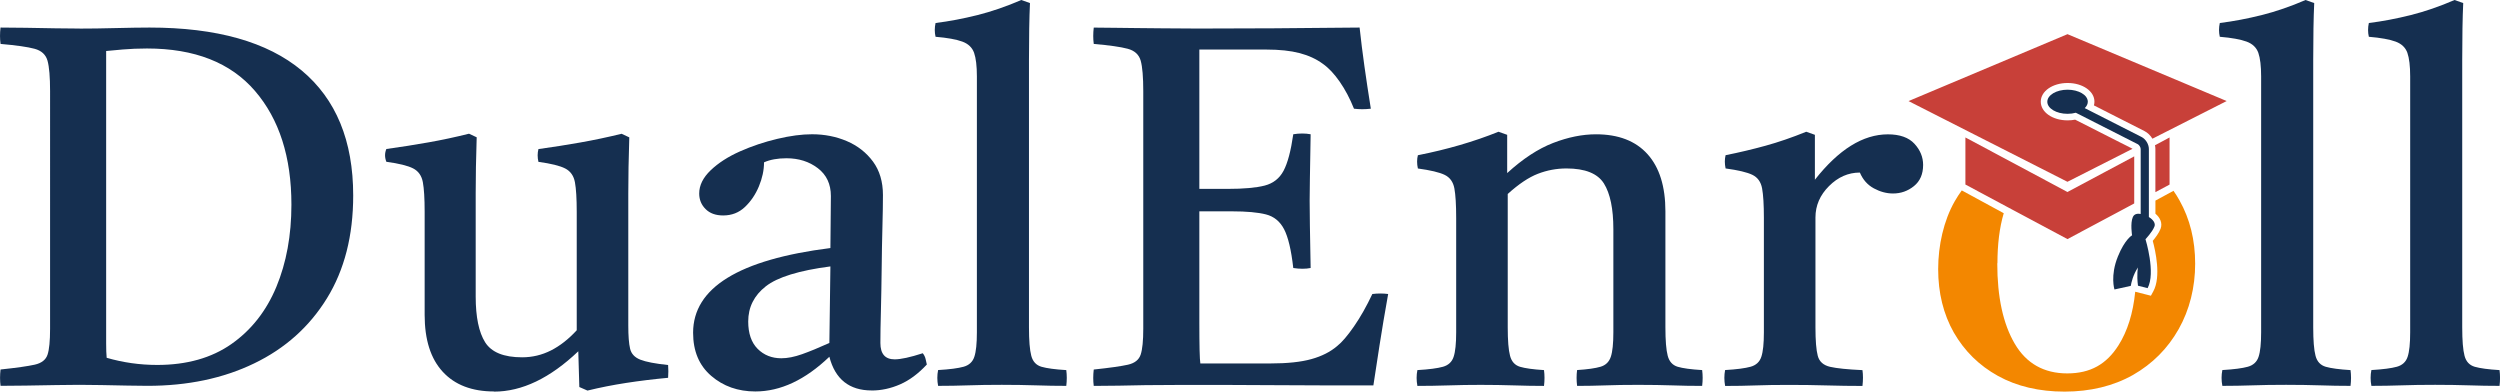 <?xml version="1.0" encoding="UTF-8"?><svg id="Layer_1" xmlns="http://www.w3.org/2000/svg" viewBox="0 0 625.99 98.07"><defs><style>.cls-1{fill:#152f50;}.cls-2{isolation:isolate;}.cls-3{fill:#f38700;}.cls-4{fill:#c84039;}</style></defs><g class="cls-2"><path class="cls-1" d="M19.94,7.16c2.64,0,5.67-.04,9.07-.13,3.41-.08,6.22-.13,8.44-.13,16.78,0,29.48,3.58,38.08,10.74,8.6,7.16,12.91,17.59,12.91,31.31,0,10.05-2.19,18.64-6.58,25.75-4.39,7.12-10.46,12.55-18.21,16.29-7.75,3.75-16.66,5.62-26.71,5.62-1.19,0-2.86-.02-4.98-.06-2.13-.04-4.3-.08-6.52-.13-2.22-.04-4.09-.06-5.62-.06-1.36,0-3.28.02-5.75.06-2.47.04-4.98.08-7.54.13-2.56.04-4.69.06-6.39.06-.17-1.28-.17-2.64,0-4.09,4-.42,6.86-.83,8.56-1.21,1.7-.38,2.77-1.21,3.2-2.49.43-1.28.64-3.45.64-6.52V22.88c0-3.58-.21-6.13-.64-7.67-.43-1.53-1.51-2.53-3.26-3-1.75-.47-4.58-.87-8.5-1.21C-.04,9.71-.04,8.35.13,6.9c1.79,0,3.92.02,6.39.06,2.47.04,4.92.08,7.35.13,2.43.04,4.45.06,6.07.06ZM26.58,12.78v73.23c0,1.45.04,2.64.13,3.58,4.09,1.19,8.31,1.79,12.65,1.79,7.41,0,13.61-1.75,18.59-5.24,4.98-3.49,8.73-8.26,11.25-14.31,2.51-6.05,3.77-12.91,3.77-20.58,0-11.93-3.05-21.43-9.14-28.5-6.09-7.07-15.1-10.61-27.03-10.61-2.13,0-4.15.09-6.07.25-1.92.17-3.3.3-4.15.38Z"/><path class="cls-1" d="M123.71,98.02c-5.54,0-9.82-1.64-12.84-4.92-3.03-3.28-4.54-8.03-4.54-14.25v-25.82c0-3.32-.15-5.79-.45-7.41-.3-1.62-1.11-2.77-2.43-3.45-1.32-.68-3.56-1.23-6.71-1.66-.43-1.11-.43-2.17,0-3.2,3.66-.51,7.18-1.06,10.54-1.66,3.36-.59,6.75-1.32,10.16-2.17l1.92.9c-.09,2.64-.15,5.13-.19,7.48-.04,2.34-.06,4.54-.06,6.58v25.82c0,5.11.79,8.93,2.36,11.44,1.58,2.51,4.66,3.77,9.27,3.77,2.56,0,4.96-.58,7.22-1.72,2.26-1.15,4.41-2.83,6.45-5.05v-29.65c0-3.32-.15-5.79-.45-7.41-.3-1.62-1.11-2.77-2.43-3.45-1.32-.68-3.56-1.23-6.71-1.66-.26-1.11-.26-2.17,0-3.2,3.66-.51,7.18-1.06,10.54-1.66,3.36-.59,6.79-1.32,10.29-2.17l1.92.9c-.09,2.64-.15,5.13-.19,7.48-.04,2.34-.06,4.54-.06,6.58v33.1c0,2.56.15,4.47.45,5.75.3,1.28,1.15,2.19,2.56,2.75,1.41.56,3.73,1,6.96,1.34.08,1.02.08,2.09,0,3.2-3.66.34-7.16.77-10.48,1.28-3.32.51-6.56,1.15-9.71,1.92l-2.04-.89-.26-8.95c-7.07,6.73-14.1,10.1-21.09,10.1Z"/><path class="cls-1" d="M218.28,97.77c-5.62,0-9.16-2.81-10.61-8.44-6.05,5.79-12.23,8.69-18.53,8.69-4.35,0-8.03-1.3-11.05-3.9-3.03-2.6-4.54-6.2-4.54-10.8,0-11.25,11.46-18.32,34.38-21.21,0-2.04.02-4.13.06-6.26.04-2.13.06-4.39.06-6.77,0-2.98-1.09-5.3-3.26-6.96-2.17-1.66-4.79-2.49-7.86-2.49-2.22,0-4.09.34-5.62,1.02,0,1.96-.43,3.96-1.28,6.01-.85,2.04-2.02,3.77-3.51,5.18-1.49,1.41-3.3,2.11-5.43,2.11-1.88,0-3.35-.53-4.41-1.6-1.07-1.06-1.6-2.36-1.6-3.9,0-2.04.96-3.98,2.88-5.82,1.92-1.83,4.37-3.41,7.35-4.73,2.98-1.32,6.09-2.36,9.33-3.13,3.24-.77,6.13-1.15,8.69-1.15,3.15,0,6.07.58,8.75,1.73,2.68,1.15,4.86,2.86,6.52,5.11,1.66,2.26,2.49,5.05,2.49,8.37,0,2.04-.04,4.71-.13,7.99-.09,3.28-.15,6.77-.19,10.48-.04,3.71-.11,7.22-.19,10.54-.09,3.32-.13,6.01-.13,8.05,0,2.73,1.19,4.09,3.58,4.09,1.53,0,3.88-.51,7.03-1.53.34.43.58.89.7,1.41.13.51.23.98.32,1.41-2.13,2.3-4.37,3.96-6.71,4.98-2.34,1.02-4.71,1.53-7.09,1.53ZM207.67,85.88l.26-19.17c-7.84,1.02-13.23,2.68-16.17,4.98-2.94,2.3-4.41,5.24-4.41,8.82,0,2.98.79,5.26,2.36,6.84,1.58,1.58,3.56,2.36,5.94,2.36,1.53,0,3.26-.34,5.18-1.02,1.92-.68,4.2-1.62,6.84-2.81Z"/><path class="cls-1" d="M266.97,96.62c-2.47,0-4.98-.04-7.54-.13-2.56-.08-5.41-.13-8.56-.13s-5.96.04-8.43.13c-2.47.08-4.98.13-7.54.13-.26-1.36-.26-2.68,0-3.96,2.9-.17,5.03-.45,6.39-.83,1.36-.38,2.26-1.21,2.68-2.49.43-1.28.64-3.32.64-6.13V19.17c0-2.64-.24-4.62-.7-5.94-.47-1.32-1.45-2.26-2.94-2.81-1.49-.55-3.73-.96-6.71-1.21-.26-1.11-.26-2.26,0-3.45,3.41-.42,6.9-1.09,10.48-1.98C248.31,2.88,251.98,1.62,255.73,0l2.17.77c-.09,1.88-.15,4.01-.19,6.39-.04,2.39-.06,4.98-.06,7.8v66.97c0,3.32.19,5.71.58,7.16.38,1.45,1.23,2.36,2.56,2.75,1.32.38,3.39.66,6.2.83.17,1.28.17,2.6,0,3.96Z"/><path class="cls-1" d="M273.87,96.62c-.17-1.28-.17-2.64,0-4.09,4-.42,6.86-.83,8.56-1.21,1.7-.38,2.77-1.23,3.2-2.56.43-1.32.64-3.47.64-6.45V22.88c0-3.58-.21-6.13-.64-7.67-.43-1.53-1.51-2.53-3.26-3-1.75-.47-4.58-.87-8.5-1.21-.17-1.28-.17-2.64,0-4.09,2.21,0,4.15.02,5.81.06,1.66.04,3.34.06,5.05.06s3.75.02,6.13.06c2.38.04,5.41.06,9.07.06,6.73,0,13.04-.02,18.91-.06,5.88-.04,10.78-.08,14.7-.13,3.92-.04,6.22-.06,6.9-.06.34,3.15.74,6.39,1.21,9.71.47,3.32,1,6.86,1.6,10.61-1.45.17-2.86.17-4.22,0-1.02-2.56-2.22-4.81-3.58-6.77-1.36-1.96-2.77-3.45-4.22-4.47-1.62-1.19-3.56-2.09-5.81-2.68-2.26-.59-5.05-.89-8.37-.89h-16.74v34.89h7.03c4.09,0,7.2-.28,9.33-.83,2.13-.55,3.71-1.79,4.73-3.71,1.02-1.92,1.83-4.96,2.43-9.14,1.53-.25,2.98-.25,4.35,0-.09,5.11-.15,8.86-.19,11.25-.04,2.39-.06,4.17-.06,5.37,0,1.36.02,3.43.06,6.2.04,2.77.11,6.33.19,10.67-1.28.25-2.73.25-4.35,0-.51-4.52-1.28-7.75-2.3-9.71-1.02-1.96-2.54-3.2-4.54-3.71-2-.51-4.84-.77-8.5-.77h-8.18v27.73c0,2.9.02,5.22.06,6.97.04,1.75.11,2.87.19,3.39h17.51c4.26,0,7.69-.36,10.29-1.09,2.6-.72,4.75-1.81,6.45-3.26,1.19-.94,2.6-2.58,4.22-4.92,1.62-2.34,3.15-5.05,4.6-8.12,1.36-.17,2.68-.17,3.96,0-.85,4.77-1.58,9.07-2.17,12.91-.6,3.83-1.11,7.16-1.53,9.97h-12.52c-4.52,0-9.03-.02-13.55-.06-4.52-.04-8.63-.06-12.33-.06h-8.88c-4.01,0-7.26.02-9.78.06-2.51.04-4.73.08-6.65.13-1.92.04-4.03.06-6.33.06Z"/><path class="cls-1" d="M394.9,96.62c-.17-1.36-.17-2.68,0-3.96,2.64-.17,4.6-.45,5.88-.83,1.28-.38,2.13-1.21,2.56-2.49.43-1.28.64-3.32.64-6.13v-25.82c0-5.11-.79-8.92-2.36-11.44-1.58-2.51-4.71-3.77-9.39-3.77-2.47,0-4.86.45-7.16,1.34-2.3.89-4.81,2.58-7.54,5.05v33.36c0,3.32.19,5.71.58,7.16.38,1.45,1.21,2.36,2.49,2.75,1.28.38,3.28.66,6.01.83.17,1.28.17,2.6,0,3.96-2.39,0-4.88-.04-7.48-.13-2.6-.08-5.39-.13-8.37-.13-2.73,0-5.41.04-8.05.13-2.64.08-5.24.13-7.8.13-.26-1.36-.26-2.68,0-3.96,2.9-.17,5.03-.45,6.39-.83,1.36-.38,2.26-1.21,2.68-2.49.43-1.28.64-3.32.64-6.13v-28.63c0-3.32-.15-5.79-.45-7.41-.3-1.62-1.11-2.75-2.43-3.39-1.32-.64-3.56-1.17-6.71-1.6-.26-1.19-.26-2.3,0-3.32,7.33-1.45,14.06-3.41,20.19-5.88l2.17.77v9.58c3.92-3.58,7.75-6.09,11.5-7.54,3.75-1.45,7.33-2.17,10.74-2.17,5.62,0,9.92,1.66,12.91,4.98,2.98,3.32,4.47,8.1,4.47,14.31v29.01c0,3.32.19,5.71.58,7.16.38,1.45,1.21,2.36,2.49,2.75,1.28.38,3.32.66,6.13.83.17,1.28.17,2.6,0,3.96-2.56,0-5.05-.04-7.48-.13-2.43-.08-5.26-.13-8.5-.13s-5.9.04-8.24.13c-2.34.08-4.71.13-7.09.13Z"/><path class="cls-1" d="M431.96,96.62c-.25-1.36-.25-2.68,0-3.96,2.9-.17,5.03-.45,6.39-.83,1.36-.38,2.26-1.21,2.68-2.49.43-1.28.64-3.32.64-6.13v-28.63c0-3.32-.15-5.79-.45-7.41-.3-1.62-1.11-2.75-2.43-3.39-1.32-.64-3.56-1.17-6.71-1.6-.25-1.19-.25-2.3,0-3.32,3.41-.68,6.73-1.47,9.97-2.36,3.24-.89,6.65-2.06,10.22-3.51l2.17.77v11.25c5.96-7.58,12.05-11.37,18.28-11.37,2.98,0,5.2.79,6.65,2.36,1.45,1.58,2.17,3.34,2.17,5.3,0,2.3-.77,4.07-2.3,5.3-1.53,1.24-3.28,1.85-5.24,1.85-1.62,0-3.22-.43-4.79-1.28-1.58-.85-2.75-2.17-3.51-3.96-2.9,0-5.47,1.13-7.73,3.39-2.26,2.26-3.39,4.88-3.39,7.86v27.48c0,3.32.19,5.71.58,7.16.38,1.45,1.41,2.36,3.07,2.75,1.66.38,4.37.66,8.12.83.17,1.19.17,2.51,0,3.96-2.9,0-5.88-.04-8.95-.13s-6.22-.13-9.46-.13-5.94.04-8.37.13-4.96.13-7.6.13Z"/></g><path class="cls-1" d="M588.54,96.62c-2.47,0-4.98-.04-7.54-.13-2.56-.08-5.41-.13-8.56-.13s-5.96.04-8.43.13c-2.47.08-4.98.13-7.54.13-.26-1.36-.26-2.68,0-3.96,2.9-.17,5.03-.45,6.39-.83,1.36-.38,2.26-1.21,2.68-2.49.43-1.28.64-3.32.64-6.13V19.17c0-2.64-.24-4.62-.7-5.94-.47-1.32-1.45-2.26-2.94-2.81-1.49-.55-3.73-.96-6.71-1.21-.26-1.11-.26-2.26,0-3.45,3.41-.42,6.9-1.09,10.48-1.98C569.89,2.88,573.55,1.62,577.3,0l2.17.77c-.09,1.88-.15,4.01-.19,6.39-.04,2.39-.06,4.98-.06,7.8v66.97c0,3.32.19,5.71.58,7.16.38,1.45,1.23,2.36,2.56,2.75,1.32.38,3.39.66,6.2.83.17,1.28.17,2.6,0,3.96Z"/><path class="cls-1" d="M625.86,96.62c-2.47,0-4.98-.04-7.54-.13-2.56-.08-5.41-.13-8.56-.13s-5.96.04-8.43.13c-2.47.08-4.98.13-7.54.13-.26-1.36-.26-2.68,0-3.96,2.9-.17,5.03-.45,6.39-.83,1.36-.38,2.26-1.21,2.68-2.49.43-1.28.64-3.32.64-6.13V19.17c0-2.64-.24-4.62-.7-5.94-.47-1.32-1.45-2.26-2.94-2.81-1.49-.55-3.73-.96-6.71-1.21-.26-1.11-.26-2.26,0-3.45,3.41-.42,6.9-1.09,10.48-1.98C607.2,2.88,610.86,1.62,614.61,0l2.17.77c-.09,1.88-.15,4.01-.19,6.39-.04,2.39-.06,4.98-.06,7.8v66.97c0,3.32.19,5.71.58,7.16.38,1.45,1.23,2.36,2.56,2.75,1.32.38,3.39.66,6.2.83.17,1.28.17,2.6,0,3.96Z"/><path class="cls-3" d="M544.23,47.78l-4.52,2.45v3.28c1.12.94,1.84,2.31,1.29,3.77-.42,1.1-1.33,2.28-1.96,3.03.67,2.46,2.13,8.96.15,12.62l-.61,1.12-3.93-1c-.54,5.39-1.93,9.86-4.19,13.42-2.98,4.7-6.99,7.03-12.83,7.03s-10.25-2.49-13.15-7.44c-2.9-4.94-4.37-11.64-4.37-20.14h.04v.08c0-4.83.52-9.03,1.58-12.61l-10.51-5.71c-.64.88-1.23,1.79-1.78,2.75-2.74,4.82-4.13,10.99-4.13,16.95s1.31,11.28,3.92,15.89c2.66,4.62,6.33,8.25,11.07,10.87,4.74,2.61,10.29,3.92,16.67,3.92s12.21-1.39,17.12-4.17c4.86-2.78,8.7-6.62,11.44-11.48,2.74-4.86,4.13-10.46,4.13-16.38s-1.31-11.19-3.92-15.85c-.47-.84-.97-1.64-1.51-2.41Z"/><polygon class="cls-4" points="526.82 43.2 517.68 48.08 508.19 43 501.04 39.18 492.75 34.75 492.13 34.42 492.13 34.69 492.13 46.21 492.29 46.29 502.3 51.65 517.68 59.87 532.52 51.95 534.4 50.94 534.4 39.15 526.82 43.2"/><path class="cls-4" d="M542.6,34.77l-3,1.6c.07.31.1.63.1.94v10.8l3.41-1.82.14-.08v-11.79l-.66.35Z"/><path class="cls-4" d="M517.68,8.56l-39.79,16.75,19.29,9.8,5.99,3.04,7.01,3.56,7.5,3.81,7.22-3.66,7.55-3.83,1.53-.78-3.02-1.53-11.35-5.76c-.6.12-1.23.18-1.89.18-3.77,0-6.72-2.05-6.72-4.68s2.95-4.68,6.72-4.68,6.72,2.05,6.72,4.68c0,.32-.05.63-.13.93l12.64,6.42c.81.41,1.52,1.1,2.01,1.92l18.59-9.43-39.87-16.75Z"/><path class="cls-1" d="M538.07,54.36v-17.05c0-1.2-.8-2.5-1.87-3.03l-14.19-7.21c.48-.46.77-1.01.77-1.59,0-1.67-2.27-3.02-5.07-3.02s-5.07,1.35-5.07,3.02,2.27,3.02,5.07,3.02c.74,0,1.44-.1,2.07-.27l15.5,7.87c.37.18.74.8.74,1.21v16.26c-.81-.14-1.61-.02-1.96.77-.69,1.55-.2,4.58-.2,4.58,0,0-1.8.98-3.55,5.31-1.96,4.82-.86,8.25-.86,8.25l4.09-.9c.12-.78.57-2.78,1.8-4.62,0,0-.37,1.76,0,4.58l2.41.61c2.08-3.84-.53-12.26-.53-12.26,0,0,1.72-1.8,2.25-3.19.45-1.2-1.14-2.2-1.39-2.35Z"/></svg>